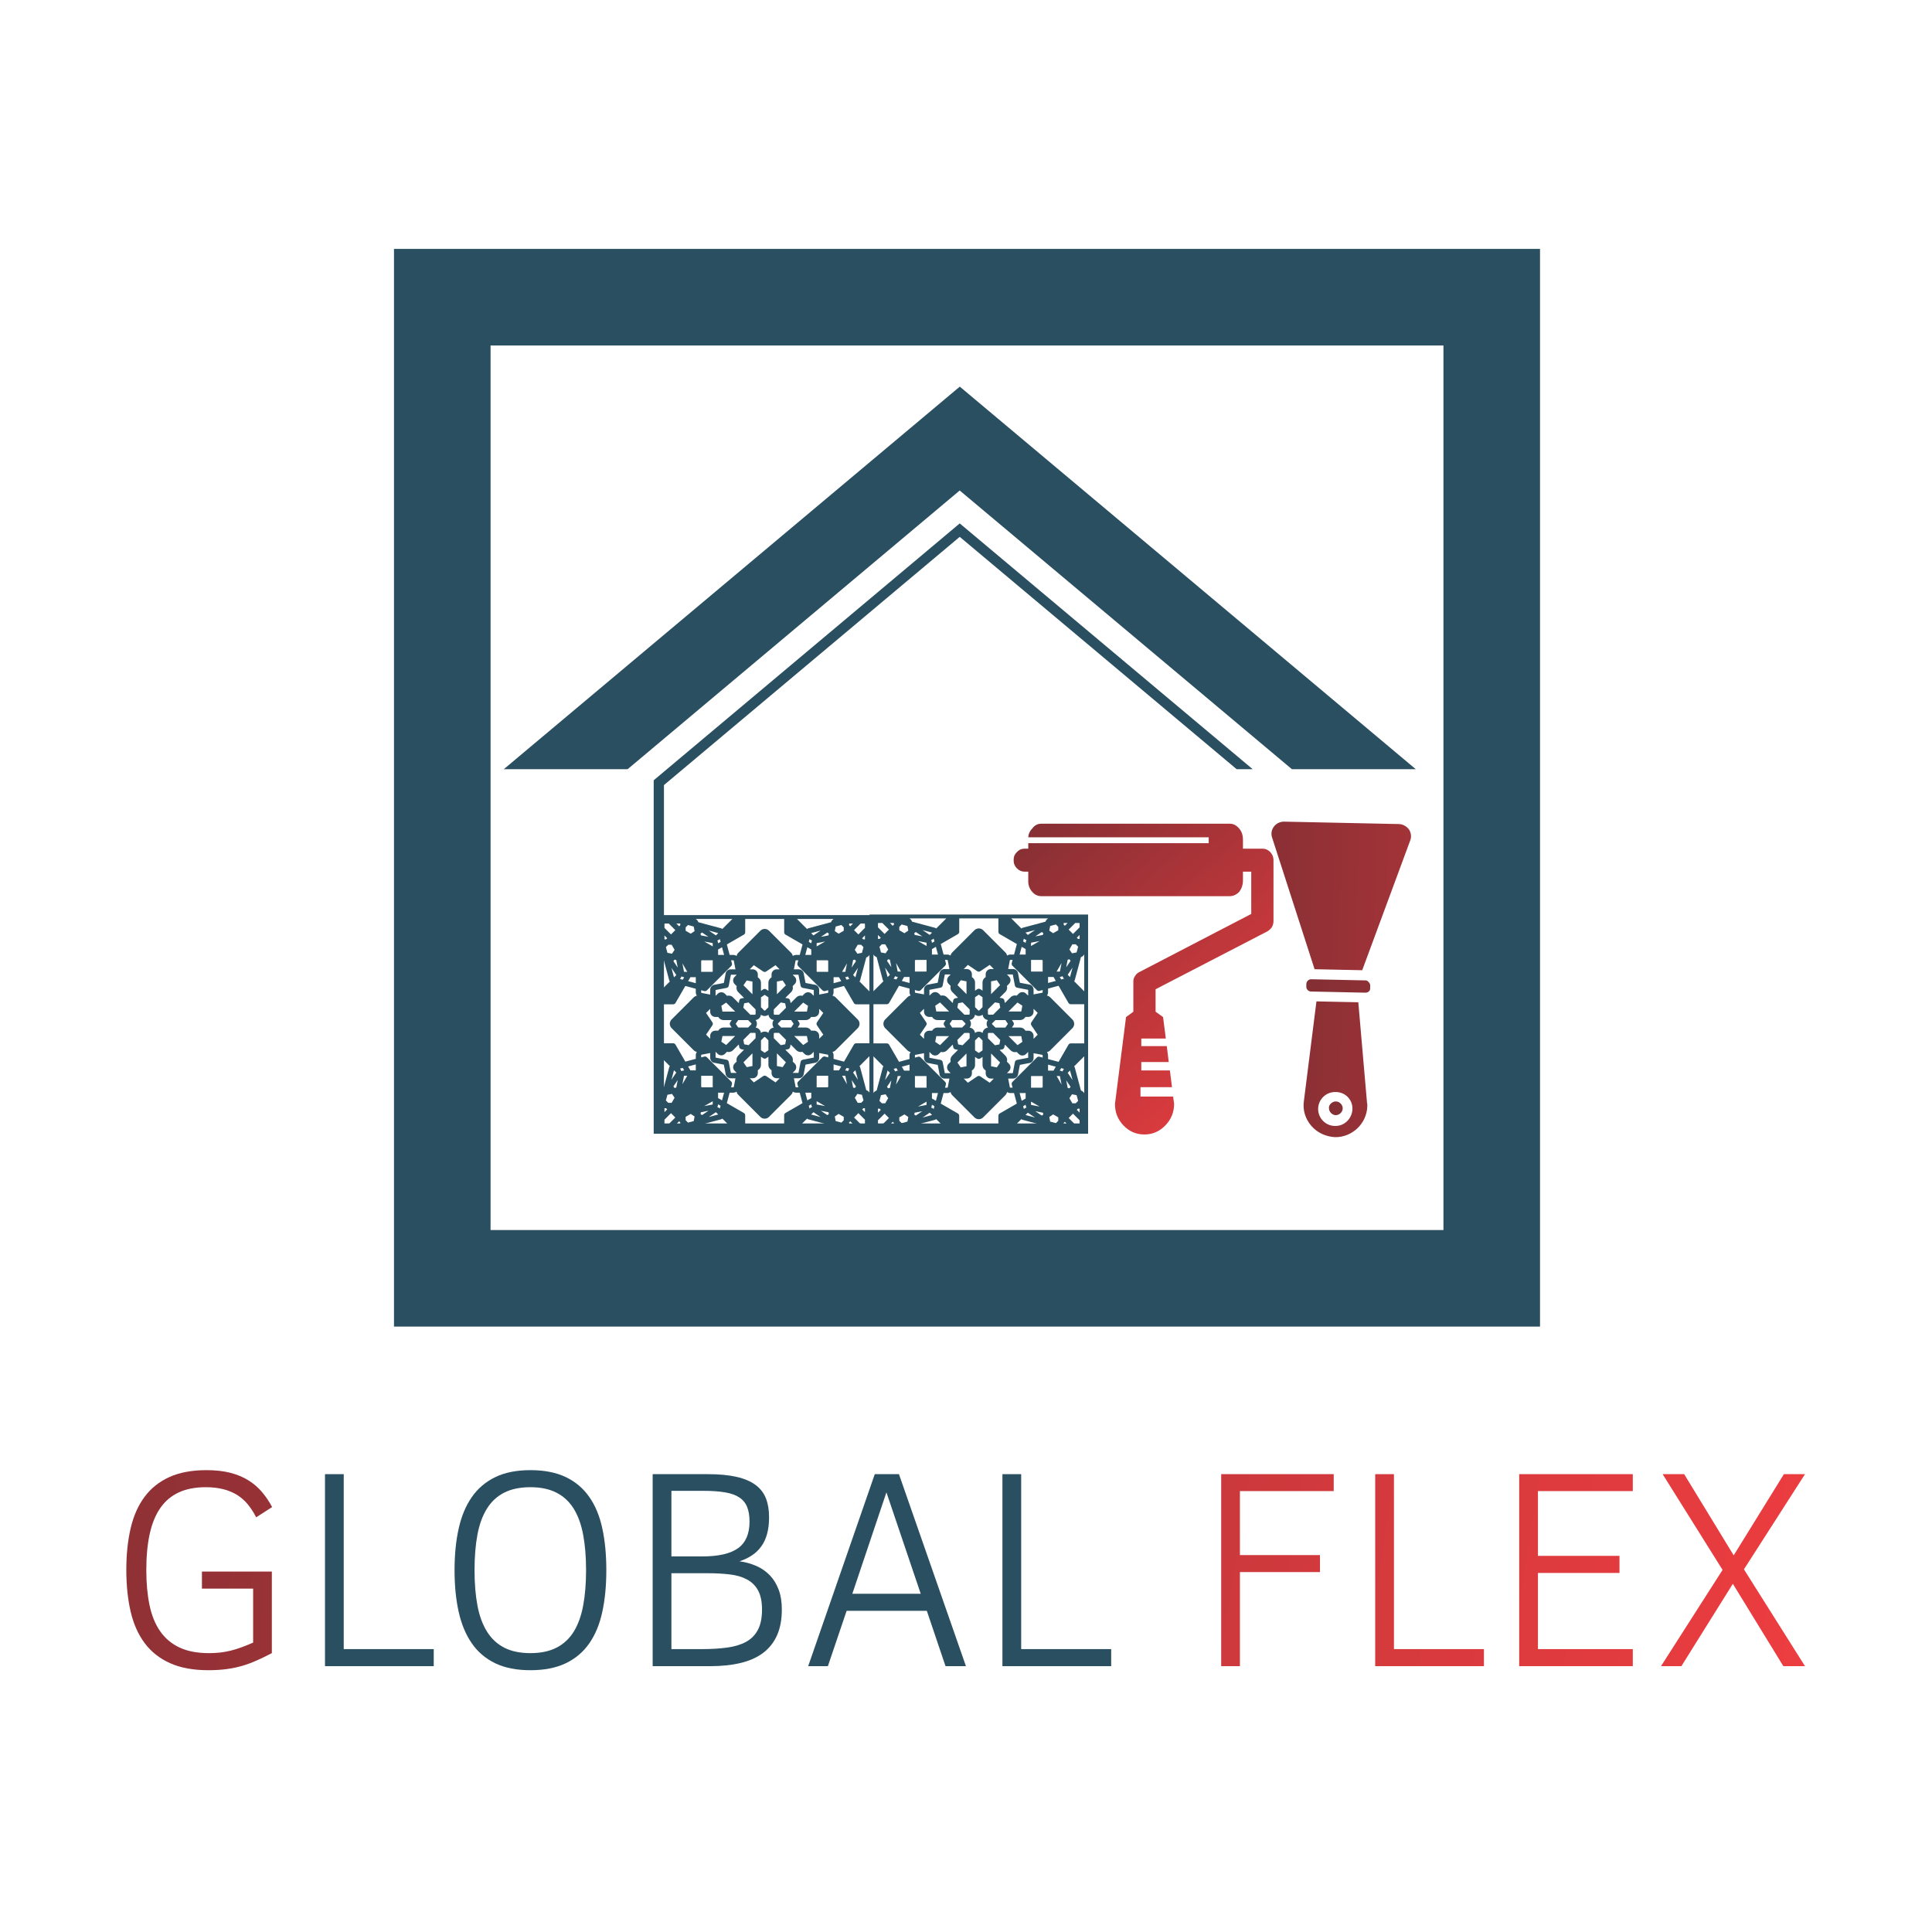 <?xml version="1.0" encoding="UTF-8" standalone="no"?> <svg xmlns:dc="http://purl.org/dc/elements/1.1/" xmlns:cc="http://creativecommons.org/ns#" xmlns:rdf="http://www.w3.org/1999/02/22-rdf-syntax-ns#" xmlns:svg="http://www.w3.org/2000/svg" xmlns="http://www.w3.org/2000/svg" viewBox="0 0 453.547 453.547" height="453.547" width="453.547" xml:space="preserve" id="svg2" version="1.1"><defs id="defs6"><clipPath id="clipPath18"><path id="path16" d="M 69.385,106.618 H 271.214 V 296.41 H 69.385 Z"></path></clipPath><linearGradient id="linearGradient46" spreadMethod="pad" gradientTransform="matrix(335.739,-56.541,56.541,335.739,-19.259,73.104)" gradientUnits="userSpaceOnUse" y2="0" x2="1" y1="0" x1="0"><stop id="stop42" offset="0" style="stop-opacity:1;stop-color:#822f34"></stop><stop id="stop44" offset="1" style="stop-opacity:1;stop-color:#ee3d40"></stop></linearGradient><clipPath id="clipPath56"><path id="path54" d="M 0,340.16 H 340.16 V 0 H 0 Z"></path></clipPath><linearGradient id="linearGradient94" spreadMethod="pad" gradientTransform="matrix(335.76,-56.545,56.545,335.76,-14.07,103.979)" gradientUnits="userSpaceOnUse" y2="0" x2="1" y1="0" x1="0"><stop id="stop90" offset="0" style="stop-opacity:1;stop-color:#822f34"></stop><stop id="stop92" offset="1" style="stop-opacity:1;stop-color:#ee3d40"></stop></linearGradient><linearGradient id="linearGradient114" spreadMethod="pad" gradientTransform="matrix(335.748,-56.543,56.543,335.748,-13.543,107.067)" gradientUnits="userSpaceOnUse" y2="0" x2="1" y1="0" x1="0"><stop id="stop110" offset="0" style="stop-opacity:1;stop-color:#822f34"></stop><stop id="stop112" offset="1" style="stop-opacity:1;stop-color:#ee3d40"></stop></linearGradient><linearGradient id="linearGradient134" spreadMethod="pad" gradientTransform="matrix(335.754,-56.544,56.544,335.754,-12.618,112.59)" gradientUnits="userSpaceOnUse" y2="0" x2="1" y1="0" x1="0"><stop id="stop130" offset="0" style="stop-opacity:1;stop-color:#822f34"></stop><stop id="stop132" offset="1" style="stop-opacity:1;stop-color:#ee3d40"></stop></linearGradient><linearGradient id="linearGradient154" spreadMethod="pad" gradientTransform="matrix(335.761,-56.545,56.545,335.761,-11.86,117.118)" gradientUnits="userSpaceOnUse" y2="0" x2="1" y1="0" x1="0"><stop id="stop150" offset="0" style="stop-opacity:1;stop-color:#822f34"></stop><stop id="stop152" offset="1" style="stop-opacity:1;stop-color:#ee3d40"></stop></linearGradient><clipPath id="clipPath164"><path id="path162" d="M 0,340.16 H 340.16 V 0 H 0 Z"></path></clipPath><linearGradient id="linearGradient190" spreadMethod="pad" gradientTransform="matrix(45.767,-54.736,53.005,47.262,183.065,199.252)" gradientUnits="userSpaceOnUse" y2="0" x2="1" y1="0" x1="0"><stop id="stop186" offset="0" style="stop-opacity:1;stop-color:#822f34"></stop><stop id="stop188" offset="1" style="stop-opacity:1;stop-color:#ee3d40"></stop></linearGradient><linearGradient id="linearGradient210" spreadMethod="pad" gradientTransform="matrix(108.454,-2.275,2.275,108.454,220.397,152.209)" gradientUnits="userSpaceOnUse" y2="0" x2="1" y1="0" x1="0"><stop id="stop206" offset="0" style="stop-opacity:1;stop-color:#822f34"></stop><stop id="stop208" offset="1" style="stop-opacity:1;stop-color:#ee3d40"></stop></linearGradient><linearGradient id="linearGradient230" spreadMethod="pad" gradientTransform="matrix(108.454,-2.275,2.275,108.454,233.558,145.099)" gradientUnits="userSpaceOnUse" y2="0" x2="1" y1="0" x1="0"><stop id="stop226" offset="0" style="stop-opacity:1;stop-color:#822f34"></stop><stop id="stop228" offset="1" style="stop-opacity:1;stop-color:#ee3d40"></stop></linearGradient><linearGradient id="linearGradient250" spreadMethod="pad" gradientTransform="matrix(108.457,-2.275,2.275,108.457,215.441,182.832)" gradientUnits="userSpaceOnUse" y2="0" x2="1" y1="0" x1="0"><stop id="stop246" offset="0" style="stop-opacity:1;stop-color:#822f34"></stop><stop id="stop248" offset="1" style="stop-opacity:1;stop-color:#ee3d40"></stop></linearGradient><linearGradient id="linearGradient270" spreadMethod="pad" gradientTransform="matrix(108.464,-2.275,2.275,108.464,229.482,166.738)" gradientUnits="userSpaceOnUse" y2="0" x2="1" y1="0" x1="0"><stop id="stop266" offset="0" style="stop-opacity:1;stop-color:#822f34"></stop><stop id="stop268" offset="1" style="stop-opacity:1;stop-color:#ee3d40"></stop></linearGradient></defs><g transform="matrix(1.333,0,0,-1.333,0,453.547)" id="g10"><g id="g12"><g clip-path="url(#clipPath18)" id="g14"><path id="path20" style="fill:none;stroke:#294f60;stroke-width:34.016;stroke-linecap:butt;stroke-linejoin:miter;stroke-miterlimit:4;stroke-dasharray:none;stroke-opacity:1" d="m 69.384,296.41 h 201.83 V 106.618 H 69.384 Z"></path></g></g><g transform="translate(222.475,227.317)" id="g22"><path id="path24" style="fill:#294f60;fill-opacity:1;fill-rule:nonzero;stroke:none" d="m 0,0 -53.448,44.839 -80.309,-67.377 h 21.806 l 58.489,49.085 58.509,-49.085 h 21.814 z"></path></g><g transform="translate(191.623,142.393)" id="g26"><path id="path28" style="fill:#294f60;fill-opacity:1;fill-rule:nonzero;stroke:none" d="m 0,0 h -74.694 v 59.592 l 52.09,43.717 48.773,-40.922 h 2.823 L -22.604,105.673 -76.178,60.708 -76.5,60.436 V -1.811 H 0 Z"></path></g><g id="g30"><g id="g32"><g id="g38"><g id="g40"><path id="path48" style="fill:url(#linearGradient46);stroke:none" d="m 29.818,80.117 c -1.788,-0.814 -3.245,-1.98 -4.369,-3.495 v 0 C 24.327,75.108 23.512,73.267 23.007,71.1 v 0 c -0.506,-2.167 -0.76,-4.612 -0.76,-7.331 v 0 c 0,-2.721 0.254,-5.167 0.76,-7.339 v 0 c 0.505,-2.178 1.332,-4.032 2.478,-5.563 v 0 c 1.147,-1.53 2.638,-2.707 4.473,-3.525 v 0 c 1.831,-0.825 4.084,-1.237 6.757,-1.237 v 0 c 1.17,0 2.235,0.067 3.195,0.197 v 0 c 0.964,0.132 1.878,0.321 2.738,0.569 v 0 c 0.862,0.253 1.712,0.567 2.55,0.942 v 0 c 0.843,0.375 1.734,0.807 2.676,1.298 v 0 14.362 H 35.563 v -2.998 h 9.017 v -9.508 c -0.702,-0.311 -1.375,-0.582 -2.016,-0.815 v 0 c -0.646,-0.239 -1.277,-0.436 -1.896,-0.591 v 0 c -0.618,-0.155 -1.245,-0.27 -1.882,-0.344 v 0 c -0.631,-0.071 -1.292,-0.106 -1.981,-0.106 v 0 c -2.064,0 -3.8,0.333 -5.21,0.998 v 0 c -1.409,0.67 -2.547,1.631 -3.413,2.888 v 0 c -0.862,1.253 -1.48,2.784 -1.854,4.591 v 0 c -0.375,1.808 -0.562,3.851 -0.562,6.131 v 0 c 0,2.43 0.199,4.557 0.597,6.377 v 0 c 0.398,1.826 1.02,3.349 1.868,4.572 v 0 c 0.847,1.222 1.932,2.137 3.251,2.746 v 0 c 1.32,0.613 2.901,0.92 4.74,0.92 v 0 c 1.139,0 2.164,-0.115 3.077,-0.344 v 0 c 0.912,-0.229 1.727,-0.568 2.444,-1.011 v 0 c 0.716,-0.449 1.348,-1.005 1.895,-1.665 v 0 c 0.544,-0.66 1.036,-1.421 1.475,-2.283 v 0 l 2.81,1.805 c -0.501,0.948 -1.086,1.816 -1.756,2.614 v 0 c -0.669,0.8 -1.46,1.487 -2.374,2.064 v 0 c -0.908,0.58 -1.974,1.029 -3.195,1.347 v 0 c -1.222,0.319 -2.631,0.477 -4.227,0.477 v 0 c -2.576,0 -4.759,-0.406 -6.553,-1.221"></path></g></g></g></g><g id="g50"><g clip-path="url(#clipPath56)" id="g52"><g transform="translate(76.386,46.816)" id="g58"><path id="path60" style="fill:#294f60;fill-opacity:1;fill-rule:nonzero;stroke:none" d="m 0,0 h -19.151 v 33.814 h 3.3 V 3.004 L 0,3.004 Z"></path></g><g transform="translate(103.213,63.719)" id="g62"><path id="path64" style="fill:#294f60;fill-opacity:1;fill-rule:nonzero;stroke:none" d="m 0,0 v 0 c 0,2.346 -0.17,4.428 -0.513,6.244 -0.341,1.817 -0.894,3.342 -1.657,4.578 -0.768,1.242 -1.779,2.183 -3.034,2.824 -1.254,0.646 -2.785,0.969 -4.592,0.969 -1.822,0 -3.36,-0.318 -4.615,-0.955 -1.255,-0.637 -2.268,-1.573 -3.041,-2.808 C -18.229,9.609 -18.789,8.084 -19.13,6.271 -19.472,4.455 -19.642,2.365 -19.642,0 c 0,-2.346 0.17,-4.422 0.512,-6.229 0.341,-1.806 0.901,-3.334 1.678,-4.579 0.773,-1.245 1.786,-2.191 3.041,-2.837 1.255,-0.641 2.793,-0.962 4.615,-0.962 1.807,0 3.338,0.321 4.592,0.962 1.255,0.646 2.266,1.586 3.034,2.823 0.763,1.236 1.316,2.761 1.657,4.579 C -0.17,-4.426 0,-2.346 0,0 m 3.567,0 v 0 c 0,-2.721 -0.235,-5.166 -0.709,-7.338 -0.468,-2.178 -1.233,-4.027 -2.296,-5.549 -1.058,-1.521 -2.437,-2.689 -4.137,-3.504 -1.704,-0.814 -3.778,-1.222 -6.221,-1.222 -2.445,0 -4.512,0.408 -6.202,1.222 -1.695,0.815 -3.071,1.987 -4.129,3.519 -1.059,1.53 -1.829,3.38 -2.31,5.548 -0.483,2.163 -0.724,4.603 -0.724,7.324 0,2.707 0.241,5.146 0.724,7.318 0.481,2.176 1.251,4.027 2.31,5.548 1.058,1.523 2.434,2.695 4.129,3.519 1.69,0.824 3.757,1.234 6.202,1.234 2.443,0 4.517,-0.406 6.221,-1.221 1.7,-0.814 3.079,-1.98 4.137,-3.496 C 1.625,11.389 2.39,9.544 2.858,7.367 3.332,5.195 3.567,2.739 3.567,0"></path></g><g transform="translate(134.198,56.781)" id="g66"><path id="path68" style="fill:#294f60;fill-opacity:1;fill-rule:nonzero;stroke:none" d="m 0,0 v 0 c 0,1.398 -0.229,2.521 -0.688,3.363 -0.454,0.838 -1.105,1.485 -1.953,1.939 -0.847,0.459 -1.861,0.756 -3.041,0.891 -1.179,0.141 -2.502,0.211 -3.967,0.211 h -6.307 V -6.961 h 5.351 c 1.663,0 3.149,0.09 4.46,0.268 1.311,0.177 2.423,0.515 3.336,1.011 0.908,0.496 1.603,1.202 2.085,2.114 C -0.241,-2.654 0,-1.466 0,0 m -2.198,15.492 v 0 c 0,1.026 -0.141,1.884 -0.422,2.576 -0.276,0.694 -0.73,1.252 -1.362,1.672 -0.637,0.426 -1.477,0.729 -2.521,0.906 -1.039,0.178 -2.324,0.267 -3.856,0.267 h -5.597 V 9.361 h 5.401 c 2.884,0 4.998,0.485 6.341,1.453 1.344,0.969 2.016,2.53 2.016,4.678 M 3.49,0 V 0 C 3.49,-1.742 3.214,-3.24 2.662,-4.495 2.109,-5.75 1.299,-6.785 0.232,-7.599 -0.836,-8.414 -2.156,-9.012 -3.729,-9.391 -5.302,-9.773 -7.098,-9.965 -9.116,-9.965 H -19.257 V 23.85 h 9.65 c 2.037,0 3.748,-0.161 5.133,-0.479 1.387,-0.318 2.503,-0.795 3.35,-1.432 0.848,-0.632 1.454,-1.421 1.819,-2.367 0.366,-0.945 0.548,-2.054 0.548,-3.322 0,-1.091 -0.115,-2.058 -0.345,-2.9 C 0.674,12.512 0.337,11.779 -0.112,11.151 -0.562,10.525 -1.107,9.994 -1.749,9.564 -2.39,9.133 -3.127,8.781 -3.961,8.504 -2.903,8.358 -1.917,8.085 -1.004,7.683 -0.091,7.285 0.699,6.738 1.37,6.046 2.034,5.354 2.554,4.51 2.928,3.518 3.303,2.525 3.49,1.352 3.49,0"></path></g><g transform="translate(156.109,77.428)" id="g70"><path id="path72" style="fill:#294f60;fill-opacity:1;fill-rule:nonzero;stroke:none" d="M 0,0 -6.005,-17.859 H 6.04 Z m -10.31,-30.611 h -3.469 L -2.051,3.203 h 4.256 l 11.798,-33.814 h -3.596 l -3.293,9.746 H -7.009 Z"></path></g><g transform="translate(195.69,46.816)" id="g74"><path id="path76" style="fill:#294f60;fill-opacity:1;fill-rule:nonzero;stroke:none" d="m 0,0 h -19.152 v 33.814 h 3.302 V 3.004 l 15.85,0 z"></path></g></g></g><g id="g78"><g id="g80"><g id="g86"><g id="g88"><path id="path96" style="fill:url(#linearGradient94);stroke:none" d="M 215.064,80.631 V 46.816 h 3.301 v 16.566 h 14.096 v 2.999 h -14.096 v 11.264 h 16.518 v 2.986 z"></path></g></g></g></g><g id="g98"><g id="g100"><g id="g106"><g id="g108"><path id="path116" style="fill:url(#linearGradient114);stroke:none" d="M 242.186,80.631 V 46.816 h 19.151 v 3.004 h -15.849 v 30.811 z"></path></g></g></g></g><g id="g118"><g id="g120"><g id="g126"><g id="g128"><path id="path136" style="fill:url(#linearGradient134);stroke:none" d="M 267.546,80.631 V 46.816 h 20.008 v 3.004 h -16.707 v 13.414 h 14.362 v 3.006 h -14.362 v 11.405 h 16.707 v 2.986 z"></path></g></g></g></g><g id="g138"><g id="g140"><g id="g146"><g id="g148"><path id="path156" style="fill:url(#linearGradient154);stroke:none" d="m 314.163,80.631 -8.841,-14.299 -8.723,14.299 h -3.792 L 303.362,63.769 292.519,46.816 h 3.588 l 9.067,14.508 8.89,-14.508 h 3.815 l -10.753,17.052 10.753,16.763 z"></path></g></g></g></g><g id="g158"><g clip-path="url(#clipPath164)" id="g160"><g transform="translate(153.135,156.51)" id="g166"><path id="path168" style="fill:#294f60;fill-opacity:1;fill-rule:nonzero;stroke:none" d="m 0,0 h -2.352 c -0.169,0 -0.326,-0.091 -0.41,-0.236 l -1.731,-2.996 -1.841,0.492 v 0.615 c 0,0.221 -0.067,0.432 -0.189,0.609 0.211,0.041 0.407,0.143 0.564,0.299 l 3.882,3.881 c 0.204,0.203 0.318,0.477 0.318,0.766 0,0.291 -0.114,0.564 -0.318,0.765 l -3.882,3.883 c -0.157,0.158 -0.352,0.259 -0.564,0.299 0.122,0.18 0.188,0.389 0.188,0.61 v 0.615 l 1.841,0.494 1.731,-2.998 c 0.084,-0.146 0.24,-0.237 0.409,-0.237 l 2.354,0 z m -21.899,-15.033 v 2.353 c 0,0.167 -0.09,0.326 -0.237,0.409 l -2.996,1.73 0.493,1.843 h 0.614 c 0.221,0 0.431,0.065 0.61,0.188 0.04,-0.213 0.142,-0.41 0.298,-0.564 l 3.883,-3.883 c 0.204,-0.205 0.476,-0.318 0.766,-0.318 0.29,0 0.561,0.113 0.765,0.318 l 3.885,3.883 c 0.154,0.156 0.257,0.351 0.296,0.564 0.179,-0.123 0.389,-0.188 0.61,-0.188 h 0.615 l 0.494,-1.843 -2.997,-1.729 c -0.147,-0.084 -0.238,-0.241 -0.238,-0.41 v -2.353 z M -36.932,6.866 h 2.352 c 0.169,0 0.325,0.09 0.41,0.237 l 1.73,2.997 1.841,-0.495 V 8.99 c 0,-0.22 0.066,-0.429 0.189,-0.609 -0.213,-0.039 -0.408,-0.142 -0.564,-0.298 l -3.882,-3.882 c -0.205,-0.205 -0.318,-0.476 -0.318,-0.765 0,-0.29 0.112,-0.56 0.317,-0.766 l 3.883,-3.884 c 0.157,-0.155 0.352,-0.257 0.564,-0.297 -0.124,-0.178 -0.189,-0.388 -0.189,-0.608 v -0.617 l -1.842,-0.493 -1.73,2.997 c -0.085,0.147 -0.24,0.236 -0.411,0.236 h -2.351 v 6.863 h 10e-4 z m 21.899,15.032 v -2.352 c 0,-0.169 0.091,-0.324 0.237,-0.41 l 2.997,-1.729 -0.493,-1.842 h -0.616 c -0.22,0 -0.431,-0.066 -0.609,-0.188 -0.041,0.211 -0.142,0.406 -0.297,0.564 l -3.885,3.883 c -0.204,0.204 -0.476,0.317 -0.765,0.317 -0.29,0 -0.561,-0.113 -0.765,-0.317 l -3.883,-3.883 c -0.156,-0.155 -0.258,-0.351 -0.299,-0.565 -0.178,0.123 -0.389,0.188 -0.609,0.188 h -0.615 l -0.493,1.843 2.996,1.73 c 0.147,0.085 0.237,0.24 0.237,0.409 v 2.352 z M -1.772,10.895 c 0.057,0.058 0.099,0.128 0.121,0.21 l 1.075,4.009 c 0.154,0.048 0.296,0.133 0.413,0.253 0.064,0.064 0.117,0.135 0.163,0.213 V 9.122 Z m -2.024,0.886 c 0.044,-0.168 0.129,-0.322 0.252,-0.449 l -0.492,-0.131 -0.255,0.44 c 0.177,0.004 0.346,0.05 0.495,0.14 m -0.175,2.299 -0.258,-1.33 c -0.005,-0.029 -0.009,-0.062 -0.009,-0.091 0,-0.026 -0.012,-0.044 -0.021,-0.053 -0.01,-0.008 -0.028,-0.022 -0.053,-0.022 H -4.835 Z M -4.26,-5.738 c 0.014,-0.016 0.024,-0.034 0.024,-0.054 0,-0.03 0.003,-0.061 0.008,-0.091 l 0.258,-1.33 -0.864,1.495 h 0.522 c 0.025,0 0.043,-0.012 0.052,-0.02 m 0.715,1.273 c -0.123,-0.129 -0.208,-0.281 -0.252,-0.449 -0.149,0.088 -0.318,0.137 -0.494,0.141 l 0.254,0.44 z m 1.58,-7.84 1.154,-1.155 v -0.688 c 0,-0.026 -0.011,-0.043 -0.021,-0.053 -0.01,-0.01 -0.027,-0.024 -0.053,-0.024 h -0.686 l -1.156,1.157 z m 1.155,0.869 v -0.688 l -0.486,0.487 0.202,0.201 z m -1.331,2.525 0.805,-0.155 0.269,-1.002 -0.42,-0.42 H -2.08 l -0.519,0.898 z m -0.744,3.74 c 0,0.014 0.004,0.036 0.023,0.054 l 0.371,0.37 0.448,-1.674 -0.763,1.127 c -0.017,0.026 -0.036,0.048 -0.057,0.069 -0.018,0.02 -0.022,0.04 -0.022,0.054 m 0.493,-2.423 -0.183,-0.271 -0.32,0.062 -0.256,1.33 z m -1.207,-6.631 v 0.286 l 0.203,0.203 0.486,-0.489 z m -2.522,1.332 0.678,0.459 0.899,-0.518 v -0.595 l -0.418,-0.419 -1.005,0.27 z m -4.884,-0.369 c 0.057,-0.056 0.13,-0.097 0.211,-0.12 l 4.008,-1.075 c 0.049,-0.153 0.134,-0.296 0.253,-0.413 0.064,-0.064 0.137,-0.118 0.213,-0.163 h -6.457 z m 1.091,1.092 c 0.006,0.006 0.021,0.022 0.052,0.022 0.021,0 0.037,-0.007 0.05,-0.02 0.023,-0.023 0.045,-0.043 0.072,-0.061 l 1.125,-0.759 -1.669,0.447 z m -1.039,2.119 -0.362,1.353 h 1.056 V -9.65 Z m 0.694,-0.69 c 0.004,-0.177 0.051,-0.345 0.14,-0.495 -0.167,-0.044 -0.321,-0.131 -0.448,-0.252 l -0.132,0.49 z m 3.029,-1.398 0.062,-0.321 -0.27,-0.183 -1.129,0.763 z m -1.92,1.336 c -0.029,0.006 -0.06,0.008 -0.09,0.008 -0.027,0 -0.044,0.012 -0.053,0.021 -0.009,0.01 -0.021,0.027 -0.021,0.053 v 0.523 l 1.494,-0.864 z m 1.871,5.085 v -1.897 c 0,-0.049 -0.027,-0.082 -0.04,-0.097 -0.02,-0.018 -0.051,-0.042 -0.098,-0.042 h -1.897 v 1.962 c 0,0.021 0.007,0.038 0.021,0.052 0.01,0.01 0.027,0.023 0.054,0.023 h 1.96 z M -30.4,-14.87 c 0.116,0.116 0.202,0.26 0.251,0.413 l 4.011,1.076 c 0.081,0.023 0.153,0.065 0.21,0.121 l 1.772,-1.771 h -6.457 c 0.077,0.043 0.149,0.096 0.213,0.161 m -2.736,9.956 c -0.044,0.168 -0.129,0.32 -0.252,0.449 l 0.492,0.132 0.255,-0.442 c -0.178,-0.004 -0.346,-0.052 -0.495,-0.139 m 0.174,-2.301 0.257,1.33 c 0.006,0.031 0.009,0.061 0.009,0.091 0,0.026 0.013,0.044 0.023,0.053 0.009,0.009 0.026,0.021 0.052,0.021 h 0.522 z m -2.005,-5.09 0.764,-0.763 -1.155,-1.155 h -0.688 c -0.026,0 -0.044,0.01 -0.055,0.024 -0.009,0.01 -0.021,0.027 -0.021,0.052 v 0.685 z m -0.869,0.869 0.202,-0.201 -0.488,-0.488 v 0.69 h 0.286 z m 1.044,2.523 0.458,-0.677 -0.519,-0.898 h -0.592 l -0.42,0.418 0.269,1.002 z m 1.012,2.444 -0.258,-1.334 -0.32,-0.062 -0.183,0.271 z m -0.289,1.245 c -0.022,-0.022 -0.041,-0.044 -0.058,-0.069 l -0.761,-1.125 0.448,1.67 0.37,-0.371 c 0.019,-0.02 0.023,-0.041 0.023,-0.052 -0.001,-0.013 -0.003,-0.034 -0.022,-0.053 m 0.735,-8.714 v -0.285 h -0.689 l 0.486,0.487 z m 2.523,1.045 -0.155,-0.804 -1.003,-0.27 -0.419,0.42 v 0.593 l 0.899,0.518 z m 3.193,5.141 h -1.898 c -0.047,0 -0.08,0.023 -0.096,0.041 -0.018,0.018 -0.04,0.049 -0.04,0.096 v 1.895 h 1.96 c 0.021,0 0.038,-0.007 0.054,-0.022 0.008,-0.008 0.021,-0.026 0.021,-0.052 z m -0.751,-4.129 -1.126,-0.761 -0.27,0.183 0.062,0.32 z m -0.746,0.818 1.496,0.865 v -0.523 c 0,-0.025 -0.01,-0.043 -0.025,-0.054 -0.033,-0.034 -0.09,-0.02 -0.14,-0.03 z m 2.467,-1.476 -1.67,-0.449 1.125,0.76 c 0.025,0.017 0.047,0.037 0.068,0.058 0.02,0.019 0.043,0.022 0.054,0.022 0.014,0 0.035,-0.004 0.053,-0.022 z m -0.025,2.889 v 0.952 h 1.056 l -0.362,-1.353 z m 0.44,-1.346 -0.131,-0.492 c -0.13,0.123 -0.283,0.208 -0.449,0.254 0.088,0.148 0.136,0.316 0.14,0.493 z m -6.442,23.605 c -0.014,0.012 -0.02,0.03 -0.02,0.052 0,0.028 -0.004,0.06 -0.009,0.089 l -0.258,1.331 0.864,-1.497 h -0.522 c -0.025,0 -0.042,0.012 -0.055,0.025 m -0.713,-1.277 c 0.123,0.127 0.208,0.281 0.252,0.448 0.149,-0.089 0.318,-0.135 0.495,-0.14 l -0.255,-0.441 z m -1.579,7.839 -1.155,1.156 v 0.688 c 0,0.026 0.011,0.042 0.025,0.054 0.009,0.009 0.026,0.022 0.051,0.022 h 0.685 l 1.156,-1.157 z m -1.155,-0.869 v 0.688 l 0.486,-0.486 -0.202,-0.202 z m 1.33,-2.524 -0.804,0.155 -0.27,1.004 0.42,0.419 h 0.593 l 0.519,-0.899 z m 0.744,-3.739 c 0,-0.016 -0.005,-0.036 -0.022,-0.055 l -0.37,-0.369 -0.448,1.669 0.76,-1.124 c 0.017,-0.025 0.036,-0.049 0.057,-0.069 0.021,-0.019 0.023,-0.041 0.023,-0.052 m -0.493,2.422 0.183,0.27 0.32,-0.062 0.257,-1.332 z m 1.207,6.629 v -0.287 l -0.203,-0.202 -0.487,0.487 z m 2.523,-1.331 -0.679,-0.459 -0.898,0.519 v 0.593 l 0.419,0.42 1.003,-0.269 z m 4.884,0.368 c -0.057,0.059 -0.13,0.1 -0.211,0.122 l -4.01,1.074 c -0.048,0.154 -0.132,0.295 -0.249,0.411 -0.064,0.065 -0.138,0.12 -0.216,0.166 h 6.457 z m -1.091,-1.09 c -0.019,-0.019 -0.041,-0.023 -0.052,-0.023 -0.011,0 -0.034,0.003 -0.053,0.022 -0.022,0.022 -0.044,0.041 -0.07,0.058 l -1.125,0.76 1.67,-0.447 z m 1.039,-2.12 0.362,-1.352 h -1.056 v 0.953 z m -0.695,0.692 c -0.003,0.176 -0.051,0.346 -0.139,0.494 0.167,0.043 0.321,0.128 0.449,0.252 l 0.132,-0.492 z m -3.029,1.397 -0.061,0.32 0.27,0.184 1.126,-0.762 z m 1.921,-1.335 c 0.03,-0.005 0.06,-0.008 0.09,-0.008 0.026,0 0.044,-0.015 0.053,-0.023 0.008,-0.009 0.021,-0.026 0.021,-0.053 v -0.521 l -1.495,0.863 z m -1.871,-5.087 v 1.897 c 0,0.046 0.023,0.08 0.043,0.098 0.014,0.015 0.047,0.041 0.096,0.041 h 1.896 v -1.959 c 0,-0.022 -0.007,-0.041 -0.023,-0.056 -0.008,-0.007 -0.026,-0.021 -0.051,-0.021 z m 3.748,-6.998 -0.195,1.01 0.851,0.574 1.583,-1.584 z m -0.195,-5.315 0.195,1.008 h 2.238 l -1.583,-1.582 z m -1.055,1.954 c -0.241,0 -0.469,-0.095 -0.637,-0.262 -0.172,-0.17 -0.269,-0.397 -0.269,-0.643 V 0.85 l -0.03,-0.022 -0.699,0.698 c 0.01,0.011 0.02,0.027 0.029,0.038 l 1.083,1.604 c 0.109,0.16 0.109,0.369 0,0.529 l -1.083,1.604 C -28.77,5.314 -28.78,5.326 -28.79,5.34 l 0.699,0.698 0.03,-0.021 V 5.545 c 0,-0.242 0.095,-0.469 0.266,-0.639 0.17,-0.172 0.397,-0.265 0.64,-0.265 h 0.514 c 0.048,-0.084 0.108,-0.165 0.179,-0.236 0.202,-0.204 0.476,-0.319 0.767,-0.319 h 1.426 l -0.263,-0.391 c -0.108,-0.16 -0.108,-0.369 0,-0.529 l 0.263,-0.389 h -1.428 c -0.287,0 -0.567,-0.116 -0.765,-0.318 -0.072,-0.07 -0.132,-0.15 -0.18,-0.236 z m 11.521,-2.551 -1.232,1.234 v 0.787 c 0,0.049 0.025,0.082 0.041,0.098 0.018,0.019 0.05,0.04 0.096,0.04 h 0.789 l 1.232,-1.232 -0.149,-0.775 z m -0.679,-3.68 v 2.24 l 1.584,-1.584 -0.576,-0.851 z M -21.05,-6.16 h 0.472 c 0.242,0 0.468,0.095 0.638,0.264 0.171,0.168 0.267,0.396 0.267,0.64 v 0.516 c 0.084,0.048 0.164,0.109 0.236,0.179 0.204,0.206 0.316,0.477 0.316,0.766 v 1.429 l 0.392,-0.263 c 0.16,-0.109 0.369,-0.109 0.529,0 l 0.39,0.262 v -1.428 c 0,-0.291 0.113,-0.56 0.318,-0.766 0.072,-0.072 0.151,-0.131 0.236,-0.179 v -0.515 c 0,-0.241 0.095,-0.466 0.266,-0.641 0.171,-0.169 0.397,-0.264 0.638,-0.264 h 0.473 l 0.021,-0.031 -0.698,-0.698 c -0.012,0.01 -0.026,0.02 -0.039,0.03 l -1.604,1.081 c -0.16,0.108 -0.369,0.108 -0.529,0 l -1.602,-1.081 c -0.014,-0.01 -0.026,-0.02 -0.041,-0.032 l -0.699,0.702 z m 0.43,4.394 v -2.24 l -1.01,-0.195 -0.574,0.851 z m -0.372,3.6 h 0.788 c 0.045,0 0.079,-0.022 0.096,-0.041 0.018,-0.018 0.04,-0.05 0.04,-0.098 V 0.906 l -1.231,-1.232 -0.777,0.152 -0.15,0.775 z m -0.307,5.356 1.233,-1.23 V 5.172 c 0,-0.047 -0.024,-0.08 -0.042,-0.099 -0.014,-0.014 -0.046,-0.041 -0.096,-0.041 h -0.788 l -1.233,1.234 0.149,0.776 z m 0.679,3.681 V 8.632 l -1.584,1.585 0.575,0.851 z m 4.738,2.155 h -0.473 c -0.239,0 -0.466,-0.094 -0.64,-0.266 -0.17,-0.17 -0.264,-0.397 -0.264,-0.639 v -0.515 c -0.086,-0.047 -0.166,-0.108 -0.237,-0.18 -0.204,-0.205 -0.316,-0.477 -0.316,-0.764 V 9.234 l -0.391,0.262 c -0.159,0.108 -0.369,0.108 -0.528,0 l -0.392,-0.264 v 1.431 c 0,0.29 -0.113,0.562 -0.317,0.765 -0.071,0.071 -0.15,0.131 -0.236,0.178 v 0.515 c 0,0.242 -0.094,0.469 -0.264,0.639 -0.171,0.171 -0.398,0.266 -0.641,0.266 h -0.472 l -0.021,0.031 0.699,0.699 c 0.012,-0.011 0.026,-0.02 0.04,-0.029 l 1.602,-1.082 c 0.16,-0.108 0.369,-0.108 0.529,0 l 1.603,1.082 c 0.014,0.009 0.026,0.018 0.04,0.029 l 0.698,-0.699 z m -0.431,-4.394 v 2.239 l 1.008,0.197 0.576,-0.852 z m -0.553,-3.46 v 0.785 l 1.233,1.233 0.775,-0.148 0.15,-0.775 -1.234,-1.235 h -0.787 c -0.049,0 -0.082,0.027 -0.097,0.041 -0.018,0.019 -0.04,0.05 -0.04,0.099 m -2.256,1.179 v 1.741 l 0.657,0.443 0.653,-0.441 V 6.35 l -0.556,-0.557 c -0.035,-0.035 -0.077,-0.041 -0.096,-0.041 -0.022,0 -0.062,0.006 -0.097,0.041 z m 1.31,-5.835 v -1.743 l -0.654,-0.441 -0.656,0.441 v 1.741 l 0.56,0.56 c 0.034,0.033 0.074,0.039 0.096,0.039 0.02,0 0.061,-0.006 0.097,-0.041 z m 0.317,1.945 c -0.172,-0.174 -0.278,-0.394 -0.307,-0.631 -0.189,0.149 -0.421,0.229 -0.664,0.229 -0.245,0 -0.475,-0.081 -0.663,-0.229 -0.029,0.24 -0.136,0.461 -0.308,0.631 -0.171,0.174 -0.392,0.279 -0.629,0.309 0.148,0.187 0.228,0.418 0.228,0.662 0,0.246 -0.08,0.477 -0.228,0.664 0.237,0.029 0.458,0.135 0.63,0.308 0.171,0.172 0.277,0.394 0.308,0.63 0.189,-0.149 0.42,-0.229 0.664,-0.229 0.243,0 0.474,0.08 0.663,0.227 0.03,-0.237 0.135,-0.458 0.308,-0.631 0.172,-0.172 0.393,-0.278 0.629,-0.306 -0.148,-0.19 -0.227,-0.419 -0.227,-0.665 0,-0.242 0.079,-0.473 0.227,-0.663 -0.239,-0.029 -0.459,-0.134 -0.631,-0.306 m -5.632,0.318 -0.443,0.655 0.443,0.654 h 1.744 l 0.558,-0.559 c 0.032,-0.033 0.04,-0.07 0.04,-0.095 0,-0.028 -0.009,-0.064 -0.042,-0.098 l -0.556,-0.557 z m 7.578,0 -0.557,0.555 c -0.033,0.035 -0.041,0.072 -0.041,0.098 0,0.027 0.008,0.064 0.041,0.097 l 0.557,0.557 h 1.744 l 0.442,-0.656 -0.442,-0.653 h -1.744 z m 3.866,-3.083 -1.583,1.583 h 2.239 l 0.195,-1.009 z m 0.85,6.9 -0.195,-1.01 h -2.24 l 1.584,1.584 z m 1.577,-3.428 1.083,-1.602 c 0.009,-0.013 0.019,-0.027 0.028,-0.04 L -8.842,0.828 -8.873,0.85 v 0.47 c 0,0.243 -0.095,0.471 -0.264,0.637 -0.169,0.173 -0.397,0.268 -0.641,0.268 h -0.514 c -0.048,0.086 -0.11,0.166 -0.182,0.237 -0.203,0.204 -0.476,0.317 -0.765,0.317 h -1.427 l 0.264,0.39 c 0.108,0.161 0.108,0.37 0,0.53 l -0.263,0.39 h 1.427 c 0.29,0 0.561,0.113 0.764,0.316 0.072,0.072 0.132,0.152 0.182,0.238 h 0.515 c 0.241,0 0.468,0.094 0.636,0.263 0.172,0.17 0.268,0.397 0.268,0.641 V 6.02 l 0.03,0.021 0.698,-0.699 C -8.154,5.33 -8.164,5.314 -8.173,5.303 L -9.256,3.699 c -0.108,-0.162 -0.108,-0.371 0,-0.531 m -1.538,17.081 c -0.081,-0.022 -0.154,-0.063 -0.212,-0.122 l -1.771,1.771 H -6.32 C -6.396,21.855 -6.469,21.801 -6.534,21.735 -6.65,21.619 -6.736,21.477 -6.786,21.322 Z m 2.231,-1.501 1.125,0.759 0.27,-0.182 -0.061,-0.321 z m -0.752,-1.161 c 0,0.026 0.012,0.044 0.021,0.053 0.039,0.038 0.095,0.022 0.143,0.031 l 1.331,0.256 -1.495,-0.863 z m -0.946,-1.069 v -0.953 h -1.054 l 0.361,1.352 z m -0.439,1.345 0.132,0.491 c 0.129,-0.123 0.281,-0.208 0.448,-0.251 -0.088,-0.149 -0.135,-0.319 -0.14,-0.494 z m 0.961,1.231 C -9.765,19.077 -9.788,19.058 -9.809,19.036 -9.844,19 -9.879,19 -9.916,19.036 l -0.37,0.371 1.674,0.448 z m 0.498,-6.51 c -0.02,0 -0.037,0.008 -0.052,0.022 -0.009,0.01 -0.022,0.028 -0.022,0.053 v 1.961 h 1.896 c 0.05,0 0.083,-0.026 0.099,-0.041 0.013,-0.015 0.04,-0.047 0.04,-0.098 v -1.897 z m 4.697,7.829 v -0.594 l -0.899,-0.519 -0.678,0.459 0.157,0.805 1.002,0.269 z m 1.634,0.676 -0.486,-0.487 -0.202,0.202 v 0.286 z m 0.944,-1.917 -0.763,0.761 1.154,1.156 h 0.69 c 0.026,0 0.042,-0.011 0.051,-0.022 0.01,-0.009 0.023,-0.027 0.023,-0.053 v -0.687 z m 0.872,-0.871 -0.202,0.202 0.487,0.487 V 18.3 Z m -1.046,-2.523 -0.459,0.679 0.518,0.898 h 0.596 l 0.418,-0.418 -0.269,-1.004 z m -1.013,-2.445 0.258,1.336 0.321,0.062 0.184,-0.27 z m 0.289,-1.245 c 0.023,0.021 0.042,0.045 0.06,0.072 l 0.76,1.124 -0.447,-1.669 -0.371,0.369 c -0.006,0.006 -0.022,0.023 -0.022,0.053 -10e-4,0.02 0.007,0.037 0.02,0.051 m -9.709,1.52 4.282,-4.282 c 0.09,-0.091 0.21,-0.138 0.334,-0.138 0.042,0 0.082,0.005 0.123,0.016 l 0.555,0.15 V 8.992 c 0,-0.049 -0.027,-0.082 -0.041,-0.097 -0.019,-0.02 -0.051,-0.041 -0.097,-0.041 -0.03,0 -0.061,-0.002 -0.091,-0.009 L -8.872,8.58 v 0.846 c 0,0.24 -0.095,0.467 -0.266,0.639 -0.158,0.158 -0.364,0.251 -0.585,0.263 l -1.548,0.301 -0.302,1.549 c -0.012,0.218 -0.104,0.426 -0.263,0.586 -0.171,0.169 -0.397,0.264 -0.639,0.264 h -0.846 l 0.264,1.366 c 0.006,0.028 0.01,0.06 0.01,0.09 0,0.049 0.026,0.08 0.042,0.097 0.014,0.014 0.046,0.041 0.096,0.041 h 0.362 l -0.15,-0.555 c -0.042,-0.166 0.004,-0.34 0.124,-0.459 m -0.967,-3.54 0.362,0.364 c 0.17,0.166 0.266,0.4 0.266,0.638 0,0.242 -0.093,0.469 -0.264,0.64 l -0.335,0.334 0.009,0.036 h 0.986 c 0.002,-0.016 0.004,-0.032 0.008,-0.049 l 0.368,-1.896 c 0.038,-0.19 0.185,-0.338 0.375,-0.376 L -9.866,9.392 C -9.85,9.389 -9.834,9.386 -9.817,9.385 V 8.397 L -9.856,8.389 -10.19,8.723 c -0.167,0.168 -0.4,0.265 -0.638,0.265 -0.239,0 -0.473,-0.097 -0.639,-0.265 l -0.364,-0.365 c -0.095,0.029 -0.193,0.041 -0.294,0.041 -0.29,0 -0.562,-0.112 -0.765,-0.317 l -1.011,-1.01 -0.089,0.461 c -0.037,0.19 -0.185,0.338 -0.375,0.375 l -0.462,0.09 1.012,1.011 c 0.203,0.204 0.315,0.477 0.315,0.764 0,0.1 -0.014,0.2 -0.04,0.295 m -10.214,0.364 0.362,-0.363 c -0.026,-0.096 -0.041,-0.194 -0.041,-0.296 0,-0.289 0.113,-0.561 0.317,-0.766 l 1.011,-1.01 -0.463,-0.09 c -0.189,-0.036 -0.338,-0.184 -0.375,-0.374 l -0.089,-0.461 -1.01,1.01 c -0.203,0.203 -0.476,0.317 -0.765,0.317 -0.101,0 -0.201,-0.012 -0.296,-0.041 l -0.362,0.365 c -0.168,0.166 -0.401,0.265 -0.64,0.265 -0.236,0 -0.468,-0.097 -0.639,-0.265 l -0.334,-0.334 -0.037,0.007 v 0.989 c 0.015,10e-4 0.032,0.004 0.048,0.007 l 1.9,0.367 c 0.188,0.038 0.337,0.185 0.374,0.374 l 0.368,1.9 c 0.003,0.016 0.005,0.031 0.007,0.047 h 0.987 l 0.009,-0.039 -0.331,-0.33 c -0.172,-0.17 -0.267,-0.397 -0.267,-0.641 0,-0.243 0.095,-0.47 0.266,-0.638 m -0.482,3.632 -0.15,0.556 h 0.361 c 0.046,0 0.08,-0.022 0.098,-0.042 0.018,-0.018 0.039,-0.05 0.039,-0.097 0,-0.03 0.004,-0.061 0.009,-0.09 l 0.265,-1.366 h -0.844 c -0.242,0 -0.469,-0.095 -0.64,-0.265 -0.158,-0.157 -0.251,-0.364 -0.263,-0.586 l -0.3,-1.548 -1.549,-0.3 c -0.221,-0.013 -0.428,-0.104 -0.585,-0.263 -0.172,-0.169 -0.267,-0.397 -0.267,-0.639 V 8.578 l -1.364,0.265 c -0.03,0.006 -0.06,0.01 -0.091,0.01 -0.048,0 -0.081,0.024 -0.096,0.04 -0.019,0.019 -0.042,0.05 -0.042,0.096 V 9.35 l 0.554,-0.149 c 0.041,-0.01 0.081,-0.015 0.123,-0.015 0.124,0 0.244,0.046 0.335,0.137 l 4.281,4.282 c 0.122,0.122 0.169,0.296 0.126,0.459 m -12.696,1.516 c 0.044,-0.077 0.098,-0.149 0.163,-0.213 0.115,-0.116 0.259,-0.202 0.413,-0.252 l 1.075,-4.011 c 0.022,-0.081 0.064,-0.151 0.121,-0.209 l -1.772,-1.771 z m 6.334,-3.94 v -1.056 l -1.352,0.362 0.4,0.694 z m -1.352,-15.72 1.352,0.361 v -1.054 h -0.952 z m -4.982,1.824 1.77,-1.771 c -0.056,-0.059 -0.099,-0.13 -0.121,-0.21 l -1.074,-4.012 c -0.153,-0.048 -0.293,-0.132 -0.411,-0.249 -0.066,-0.065 -0.12,-0.137 -0.166,-0.217 z m 12.574,-4.486 -4.284,4.281 c -0.119,0.121 -0.293,0.168 -0.456,0.124 l -0.555,-0.149 v 0.361 c 0,0.044 0.023,0.078 0.043,0.096 0.014,0.015 0.046,0.041 0.095,0.041 0.03,0 0.061,0.004 0.09,0.009 l 1.366,0.264 V -2.56 c 0,-0.241 0.096,-0.466 0.264,-0.637 0.157,-0.159 0.364,-0.252 0.588,-0.264 l 1.549,-0.302 0.3,-1.548 c 0.012,-0.22 0.105,-0.427 0.264,-0.587 0.17,-0.17 0.397,-0.264 0.638,-0.264 h 0.845 l -0.264,-1.364 c -0.006,-0.031 -0.009,-0.063 -0.009,-0.091 0,-0.047 -0.022,-0.08 -0.041,-0.098 -0.018,-0.019 -0.05,-0.041 -0.096,-0.041 h -0.362 l 0.149,0.555 c 0.042,0.166 -0.005,0.339 -0.124,0.459 m 0.966,3.539 -0.36,-0.36 c -0.173,-0.171 -0.268,-0.398 -0.268,-0.642 0,-0.242 0.095,-0.469 0.265,-0.64 l 0.332,-0.333 -0.008,-0.039 h -0.988 c -0.001,0.017 -0.003,0.033 -0.007,0.05 l -0.368,1.898 c -0.037,0.19 -0.185,0.337 -0.374,0.374 l -1.9,0.369 c -0.016,0.004 -0.032,0.005 -0.048,0.006 v 0.991 l 0.036,0.007 0.334,-0.332 c 0.171,-0.171 0.397,-0.267 0.641,-0.267 0.238,0 0.472,0.098 0.639,0.266 l 0.363,0.363 c 0.096,-0.027 0.194,-0.041 0.295,-0.041 0.291,0 0.561,0.113 0.766,0.316 l 1.01,1.011 0.089,-0.462 c 0.036,-0.189 0.185,-0.339 0.374,-0.375 l 0.464,-0.09 -1.011,-1.01 c -0.204,-0.205 -0.318,-0.476 -0.318,-0.766 0.001,-0.099 0.016,-0.199 0.042,-0.294 m 10.216,-0.363 -0.364,0.364 c 0.026,0.095 0.041,0.194 0.041,0.294 0,0.289 -0.113,0.56 -0.316,0.763 l -1.012,1.012 0.463,0.09 c 0.19,0.037 0.338,0.185 0.375,0.375 l 0.089,0.462 1.01,-1.011 c 0.205,-0.204 0.478,-0.318 0.766,-0.318 0.1,0 0.2,0.014 0.293,0.043 l 0.361,-0.362 c 0.167,-0.168 0.4,-0.267 0.641,-0.267 0.238,0 0.471,0.096 0.639,0.265 l 0.334,0.332 0.038,-0.005 V -2.52 C -9.834,-2.521 -9.85,-2.522 -9.866,-2.526 l -1.9,-0.369 c -0.189,-0.037 -0.338,-0.184 -0.375,-0.375 l -0.368,-1.898 c -0.003,-0.016 -0.006,-0.032 -0.007,-0.049 h -0.988 l -0.008,0.037 0.335,0.336 c 0.17,0.17 0.264,0.397 0.264,0.64 10e-4,0.243 -0.093,0.47 -0.263,0.638 m 0.48,-3.631 0.15,-0.555 h -0.362 c -0.05,0 -0.081,0.025 -0.097,0.041 -0.015,0.015 -0.041,0.047 -0.041,0.097 0,0.029 -0.003,0.06 -0.009,0.089 l -0.264,1.365 h 0.845 c 0.241,0 0.468,0.095 0.64,0.264 0.158,0.159 0.25,0.365 0.263,0.587 l 0.3,1.549 1.55,0.301 c 0.22,0.012 0.427,0.105 0.583,0.26 0.173,0.17 0.268,0.398 0.268,0.642 v 0.844 l 1.365,-0.264 c 0.028,-0.005 0.059,-0.007 0.089,-0.007 0.047,0 0.08,-0.024 0.098,-0.041 0.018,-0.02 0.041,-0.051 0.041,-0.098 v -0.361 l -0.555,0.149 c -0.164,0.044 -0.337,-0.003 -0.457,-0.122 l -4.283,-4.285 c -0.121,-0.119 -0.168,-0.293 -0.124,-0.455 M 0,-8.715 c -0.044,0.079 -0.097,0.151 -0.165,0.215 -0.116,0.117 -0.257,0.203 -0.412,0.252 l -1.075,4.011 c -0.021,0.08 -0.063,0.153 -0.121,0.212 l 1.771,1.77 z m -6.334,3.942 v 1.054 l 1.352,-0.361 -0.399,-0.693 z m 1.352,15.719 -1.351,-0.362 v 1.056 h 0.952 z M -37.607,-15.708 H 0.675 v 38.282 h -38.282 z"></path></g><g transform="translate(190.943,156.492)" id="g170"><path id="path172" style="fill:#294f60;fill-opacity:1;fill-rule:nonzero;stroke:none" d="m 0,0 h -2.365 c -0.169,0 -0.326,-0.092 -0.412,-0.238 l -1.741,-3.014 -1.851,0.495 v 0.62 c 0,0.221 -0.067,0.433 -0.19,0.613 0.213,0.04 0.411,0.142 0.568,0.299 l 3.903,3.903 c 0.205,0.203 0.32,0.479 0.32,0.769 0,0.292 -0.115,0.567 -0.32,0.77 l -3.904,3.906 c -0.156,0.156 -0.354,0.258 -0.567,0.299 0.123,0.18 0.19,0.391 0.19,0.613 v 0.618 l 1.851,0.497 1.741,-3.014 c 0.084,-0.148 0.24,-0.239 0.412,-0.239 l 2.365,0 z m -22.019,-15.117 v 2.367 c 0,0.168 -0.09,0.326 -0.237,0.41 l -3.014,1.74 0.497,1.853 h 0.617 c 0.221,0 0.433,0.065 0.614,0.188 0.04,-0.212 0.141,-0.412 0.299,-0.566 l 3.905,-3.904 c 0.204,-0.206 0.479,-0.32 0.77,-0.32 0.291,0 0.564,0.113 0.769,0.318 l 3.906,3.906 c 0.155,0.156 0.258,0.354 0.297,0.566 0.18,-0.123 0.392,-0.188 0.614,-0.188 h 0.619 l 0.496,-1.853 -3.014,-1.738 c -0.147,-0.086 -0.238,-0.242 -0.238,-0.412 v -2.367 z M -37.134,6.902 h 2.365 c 0.169,0 0.327,0.091 0.412,0.239 l 1.741,3.013 1.85,-0.497 V 9.039 c 0,-0.222 0.066,-0.434 0.189,-0.613 -0.213,-0.04 -0.409,-0.143 -0.566,-0.3 l -3.903,-3.903 c -0.206,-0.205 -0.32,-0.481 -0.32,-0.77 0,-0.291 0.113,-0.562 0.318,-0.769 l 3.905,-3.905 c 0.158,-0.156 0.354,-0.259 0.566,-0.3 -0.123,-0.178 -0.189,-0.391 -0.189,-0.612 v -0.619 l -1.852,-0.494 -1.74,3.01 c -0.084,0.149 -0.241,0.239 -0.412,0.239 h -2.365 v 6.901 h 10e-4 z m 22.019,15.116 v -2.366 c 0,-0.17 0.092,-0.326 0.239,-0.412 l 3.013,-1.739 -0.495,-1.852 h -0.621 c -0.22,0 -0.432,-0.066 -0.612,-0.19 -0.04,0.214 -0.141,0.41 -0.3,0.568 l -3.904,3.904 c -0.205,0.205 -0.478,0.319 -0.769,0.319 -0.293,0 -0.565,-0.114 -0.77,-0.319 l -3.904,-3.904 c -0.157,-0.156 -0.259,-0.354 -0.301,-0.568 -0.179,0.124 -0.391,0.19 -0.613,0.19 h -0.618 l -0.496,1.852 3.014,1.74 c 0.147,0.085 0.238,0.241 0.238,0.411 v 2.366 z M -1.781,10.953 c 0.057,0.059 0.099,0.13 0.122,0.212 l 1.08,4.03 c 0.155,0.049 0.298,0.134 0.416,0.254 0.063,0.064 0.118,0.136 0.163,0.215 L 0,9.17 Z m -2.035,0.891 c 0.044,-0.168 0.128,-0.324 0.253,-0.45 l -0.495,-0.133 -0.255,0.443 c 0.176,0.003 0.347,0.052 0.497,0.14 m -0.176,2.311 -0.26,-1.337 c -0.005,-0.029 -0.01,-0.061 -0.01,-0.091 0,-0.026 -0.011,-0.044 -0.019,-0.053 -0.01,-0.008 -0.028,-0.022 -0.054,-0.022 H -4.86 Z M -4.283,-5.771 c 0.015,-0.016 0.023,-0.034 0.023,-0.055 0,-0.029 0.004,-0.061 0.01,-0.09 l 0.26,-1.338 -0.869,1.504 h 0.524 c 0.026,0 0.044,-0.014 0.052,-0.021 m 0.719,1.281 c -0.124,-0.13 -0.208,-0.283 -0.252,-0.451 -0.151,0.087 -0.321,0.136 -0.497,0.14 l 0.254,0.444 z m 1.587,-7.883 1.163,-1.162 v -0.692 c 0,-0.026 -0.011,-0.044 -0.022,-0.052 -0.01,-0.012 -0.027,-0.024 -0.054,-0.024 h -0.69 l -1.161,1.162 z m 1.163,0.875 v -0.693 l -0.489,0.489 0.203,0.204 z m -1.338,2.537 0.809,-0.156 0.271,-1.009 -0.422,-0.422 h -0.598 l -0.521,0.903 z m -0.748,3.76 c 0,0.014 0.004,0.035 0.023,0.055 l 0.372,0.371 0.45,-1.682 -0.766,1.133 c -0.017,0.027 -0.035,0.049 -0.058,0.07 -0.017,0.018 -0.021,0.039 -0.021,0.053 m 0.496,-2.437 -0.184,-0.272 -0.322,0.062 -0.258,1.339 z m -1.214,-6.665 v 0.286 l 0.203,0.204 0.489,-0.49 z m -2.536,1.338 0.681,0.461 0.905,-0.521 v -0.598 l -0.421,-0.421 -1.01,0.272 z m -4.91,-0.369 c 0.057,-0.059 0.129,-0.101 0.21,-0.123 l 4.032,-1.08 c 0.049,-0.154 0.135,-0.297 0.254,-0.416 0.064,-0.065 0.137,-0.117 0.214,-0.164 h -6.494 z m 1.097,1.097 c 0.005,0.006 0.022,0.02 0.052,0.02 0.02,0 0.037,-0.006 0.051,-0.019 0.022,-0.022 0.045,-0.043 0.071,-0.061 l 1.132,-0.764 -1.679,0.451 z m -1.046,2.13 -0.362,1.36 h 1.06 v -0.958 z m 0.699,-0.695 c 0.003,-0.177 0.052,-0.346 0.14,-0.497 -0.168,-0.045 -0.323,-0.131 -0.45,-0.254 l -0.134,0.494 z m 3.044,-1.405 0.063,-0.323 -0.272,-0.183 -1.134,0.768 z m -1.929,1.344 c -0.03,0.006 -0.061,0.008 -0.092,0.008 -0.025,0 -0.044,0.012 -0.052,0.021 -0.01,0.01 -0.022,0.026 -0.022,0.055 v 0.523 l 1.504,-0.867 z m 1.881,5.113 v -1.908 c 0,-0.049 -0.027,-0.083 -0.04,-0.098 -0.021,-0.018 -0.052,-0.041 -0.099,-0.041 h -1.908 v 1.971 c 0,0.021 0.008,0.039 0.022,0.054 0.009,0.01 0.028,0.022 0.054,0.022 z m -23.247,-9.203 c 0.115,0.117 0.203,0.262 0.252,0.416 l 4.033,1.082 c 0.081,0.021 0.153,0.063 0.211,0.121 l 1.781,-1.781 h -6.492 c 0.077,0.043 0.15,0.097 0.215,0.162 m -2.752,10.012 c -0.044,0.168 -0.13,0.322 -0.254,0.451 l 0.495,0.133 0.256,-0.445 c -0.178,-0.005 -0.347,-0.052 -0.497,-0.139 m 0.175,-2.315 0.259,1.338 c 0.006,0.031 0.009,0.061 0.009,0.091 0,0.026 0.013,0.044 0.023,0.054 0.009,0.009 0.026,0.021 0.053,0.021 h 0.523 z m -2.015,-5.117 0.766,-0.768 -1.161,-1.162 h -0.691 c -0.027,0 -0.044,0.011 -0.056,0.026 -0.008,0.008 -0.02,0.025 -0.02,0.05 v 0.69 z m -0.875,0.875 0.203,-0.205 -0.49,-0.49 v 0.695 z m 1.05,2.535 0.461,-0.682 -0.522,-0.903 h -0.596 l -0.422,0.421 0.27,1.009 z m 1.017,2.457 -0.259,-1.342 -0.321,-0.062 -0.184,0.272 z m -0.29,1.253 c -0.022,-0.022 -0.041,-0.044 -0.058,-0.071 l -0.765,-1.131 0.45,1.68 0.372,-0.373 c 0.019,-0.019 0.023,-0.041 0.023,-0.053 0,-0.012 -0.004,-0.033 -0.022,-0.052 m 0.738,-8.763 v -0.287 h -0.692 l 0.489,0.49 z m 2.538,1.051 -0.156,-0.807 -1.008,-0.273 -0.422,0.423 v 0.595 l 0.904,0.522 z m 3.21,5.168 h -1.908 c -0.048,0 -0.08,0.026 -0.097,0.042 -0.018,0.019 -0.04,0.05 -0.04,0.097 v 1.906 h 1.971 c 0.021,0 0.038,-0.008 0.053,-0.022 0.009,-0.009 0.022,-0.027 0.022,-0.053 z m -0.755,-4.15 -1.131,-0.766 -0.273,0.184 0.063,0.322 z m -0.75,0.822 1.504,0.87 v -0.524 c 0,-0.028 -0.01,-0.045 -0.024,-0.057 -0.034,-0.033 -0.092,-0.019 -0.142,-0.029 z m 2.48,-1.484 -1.678,-0.452 1.13,0.766 c 0.026,0.016 0.048,0.035 0.07,0.057 0.019,0.019 0.042,0.021 0.053,0.021 0.014,0 0.035,-0.004 0.053,-0.02 z m -0.024,2.904 v 0.958 h 1.061 l -0.365,-1.36 z m 0.442,-1.353 -0.133,-0.494 c -0.13,0.123 -0.284,0.208 -0.451,0.253 0.089,0.151 0.137,0.32 0.141,0.498 z m -6.478,23.736 c -0.013,0.012 -0.02,0.028 -0.02,0.05 0,0.03 -0.003,0.061 -0.008,0.091 l -0.26,1.338 0.869,-1.506 h -0.525 c -0.026,10e-4 -0.043,0.013 -0.056,0.027 m -0.716,-1.286 c 0.123,0.128 0.209,0.284 0.253,0.452 0.15,-0.089 0.32,-0.138 0.498,-0.142 l -0.256,-0.442 z m -1.588,7.883 -1.161,1.162 v 0.691 c 0,0.026 0.01,0.043 0.024,0.056 0.009,0.008 0.026,0.021 0.052,0.021 h 0.69 l 1.162,-1.163 z m -1.162,-0.874 v 0.692 l 0.489,-0.489 -0.202,-0.203 z m 1.338,-2.538 -0.809,0.157 -0.271,1.008 0.423,0.422 h 0.596 l 0.522,-0.905 z m 0.749,-3.759 c 0,-0.016 -0.006,-0.037 -0.023,-0.055 l -0.372,-0.371 -0.45,1.678 0.764,-1.129 c 0.017,-0.026 0.036,-0.049 0.058,-0.071 0.019,-0.019 0.023,-0.042 0.023,-0.052 m -0.496,2.436 0.183,0.271 0.322,-0.062 0.259,-1.339 z m 1.212,6.665 v -0.289 l -0.203,-0.204 -0.49,0.491 z m 2.537,-1.339 -0.681,-0.461 -0.904,0.521 v 0.596 l 0.422,0.423 1.007,-0.27 z m 4.911,0.37 c -0.057,0.058 -0.13,0.1 -0.212,0.122 l -4.032,1.08 c -0.048,0.155 -0.133,0.297 -0.251,0.414 -0.064,0.065 -0.138,0.121 -0.216,0.167 h 6.492 z m -1.096,-1.096 c -0.02,-0.02 -0.042,-0.022 -0.053,-0.022 -0.011,0 -0.034,0.002 -0.053,0.021 -0.022,0.022 -0.045,0.041 -0.071,0.058 l -1.132,0.764 1.681,-0.449 z m 1.043,-2.131 0.365,-1.36 h -1.062 v 0.958 z m -0.698,0.694 c -0.003,0.179 -0.051,0.349 -0.139,0.498 0.168,0.044 0.322,0.129 0.451,0.253 l 0.133,-0.495 z m -3.045,1.405 -0.061,0.322 0.272,0.185 1.132,-0.766 z m 1.931,-1.342 c 0.03,-0.005 0.06,-0.008 0.091,-0.008 0.026,0 0.044,-0.014 0.053,-0.023 0.008,-0.008 0.022,-0.027 0.022,-0.053 v -0.524 l -1.504,0.868 z m -1.881,-5.114 v 1.908 c 0,0.046 0.023,0.079 0.043,0.098 0.014,0.016 0.047,0.04 0.096,0.04 h 1.908 v -1.97 c 0,-0.022 -0.008,-0.04 -0.024,-0.054 -0.008,-0.008 -0.025,-0.023 -0.051,-0.023 z m 3.769,-7.035 -0.197,1.014 0.856,0.577 1.592,-1.591 z m -0.197,-5.346 0.196,1.014 h 2.251 l -1.592,-1.592 z m -1.061,1.964 c -0.242,0 -0.471,-0.094 -0.64,-0.263 -0.173,-0.17 -0.269,-0.399 -0.269,-0.645 V 0.854 l -0.032,-0.022 -0.702,0.703 c 0.009,0.009 0.02,0.024 0.029,0.037 l 1.089,1.612 c 0.109,0.162 0.109,0.372 0,0.533 l -1.089,1.611 c -0.009,0.014 -0.019,0.026 -0.029,0.039 l 0.702,0.703 0.032,-0.021 V 5.574 c 0,-0.242 0.095,-0.47 0.266,-0.643 0.172,-0.171 0.4,-0.267 0.643,-0.267 h 0.518 c 0.048,-0.084 0.109,-0.166 0.18,-0.235 0.203,-0.206 0.478,-0.322 0.771,-0.322 h 1.434 l -0.265,-0.393 c -0.109,-0.161 -0.109,-0.372 0,-0.532 l 0.265,-0.391 h -1.437 c -0.288,0 -0.569,-0.117 -0.768,-0.319 -0.072,-0.073 -0.133,-0.152 -0.183,-0.24 z m 11.585,-2.563 -1.239,1.239 v 0.792 c 0,0.049 0.026,0.083 0.041,0.098 0.019,0.018 0.05,0.041 0.097,0.041 h 0.793 l 1.238,-1.238 -0.149,-0.781 z m -0.682,-3.701 v 2.253 l 1.592,-1.594 -0.58,-0.855 z m -4.765,-2.165 h 0.476 c 0.242,0 0.471,0.094 0.641,0.264 0.173,0.17 0.268,0.399 0.268,0.644 v 0.518 c 0.086,0.049 0.166,0.11 0.238,0.182 0.205,0.205 0.318,0.479 0.318,0.768 v 1.438 l 0.395,-0.265 c 0.16,-0.109 0.371,-0.109 0.531,0 l 0.393,0.264 v -1.437 c 0,-0.291 0.112,-0.563 0.318,-0.769 0.072,-0.071 0.152,-0.132 0.238,-0.181 v -0.517 c 0,-0.241 0.095,-0.469 0.267,-0.645 0.173,-0.17 0.4,-0.264 0.642,-0.264 h 0.476 l 0.022,-0.033 -0.703,-0.701 c -0.012,0.01 -0.027,0.02 -0.04,0.03 l -1.613,1.087 c -0.16,0.109 -0.371,0.109 -0.531,0 l -1.611,-1.087 c -0.014,-0.01 -0.027,-0.02 -0.041,-0.03 l -0.702,0.703 z m 0.434,4.418 v -2.253 l -1.016,-0.196 -0.576,0.855 z m -0.374,3.619 h 0.791 c 0.046,0 0.08,-0.024 0.098,-0.042 0.017,-0.018 0.04,-0.05 0.04,-0.098 V 0.908 l -1.238,-1.236 -0.781,0.151 -0.15,0.781 z m -0.309,5.386 1.239,-1.238 V 5.197 c 0,-0.045 -0.024,-0.08 -0.041,-0.096 -0.014,-0.015 -0.047,-0.042 -0.097,-0.042 h -0.792 l -1.24,1.24 0.15,0.779 z m 0.683,3.701 V 8.678 l -1.592,1.593 0.577,0.856 z m 4.763,2.166 h -0.474 c -0.243,0 -0.469,-0.095 -0.645,-0.266 -0.17,-0.172 -0.266,-0.4 -0.266,-0.642 v -0.52 c -0.085,-0.048 -0.166,-0.107 -0.238,-0.181 -0.205,-0.206 -0.318,-0.479 -0.318,-0.769 V 9.283 l -0.391,0.265 c -0.162,0.108 -0.373,0.108 -0.533,0 l -0.394,-0.267 v 1.439 c 0,0.292 -0.113,0.565 -0.318,0.77 -0.071,0.071 -0.15,0.131 -0.237,0.178 v 0.52 c 0,0.242 -0.095,0.469 -0.266,0.642 -0.171,0.171 -0.4,0.266 -0.643,0.266 h -0.475 l -0.022,0.032 0.703,0.703 c 0.012,-0.012 0.026,-0.021 0.04,-0.031 l 1.611,-1.087 c 0.161,-0.109 0.372,-0.109 0.531,0 l 1.613,1.087 c 0.013,0.01 0.026,0.019 0.041,0.03 l 0.701,-0.702 z m -0.432,-4.418 v 2.252 l 1.012,0.198 0.58,-0.857 z m -0.557,-3.481 v 0.792 l 1.239,1.24 0.78,-0.151 0.15,-0.778 -1.24,-1.241 h -0.791 c -0.049,0 -0.082,0.027 -0.097,0.042 -0.02,0.016 -0.041,0.049 -0.041,0.096 m -2.268,1.188 v 1.75 l 0.66,0.445 0.658,-0.443 V 6.383 l -0.56,-0.559 c -0.035,-0.036 -0.077,-0.043 -0.096,-0.043 -0.022,0 -0.063,0.007 -0.098,0.043 z m 1.318,-5.867 v -1.752 l -0.658,-0.446 -0.661,0.448 v 1.748 l 0.563,0.562 c 0.035,0.035 0.076,0.04 0.097,0.04 0.022,0 0.061,-0.005 0.097,-0.042 z m 0.317,1.956 c -0.172,-0.175 -0.278,-0.396 -0.308,-0.636 -0.189,0.15 -0.423,0.23 -0.667,0.23 -0.246,0 -0.479,-0.08 -0.666,-0.23 -0.032,0.241 -0.138,0.465 -0.311,0.636 -0.172,0.173 -0.394,0.28 -0.633,0.309 0.149,0.19 0.23,0.422 0.23,0.666 0,0.247 -0.081,0.48 -0.23,0.668 0.239,0.029 0.461,0.136 0.635,0.311 0.171,0.172 0.277,0.394 0.309,0.632 0.189,-0.15 0.421,-0.231 0.668,-0.231 0.244,0 0.476,0.081 0.666,0.231 0.03,-0.24 0.135,-0.46 0.31,-0.636 0.172,-0.172 0.395,-0.279 0.633,-0.309 -0.149,-0.189 -0.231,-0.422 -0.231,-0.668 0,-0.243 0.082,-0.475 0.231,-0.666 -0.241,-0.027 -0.462,-0.135 -0.636,-0.307 m -5.662,0.319 -0.446,0.658 0.446,0.658 h 1.753 l 0.562,-0.562 c 0.032,-0.032 0.039,-0.069 0.039,-0.096 0,-0.027 -0.008,-0.064 -0.041,-0.097 l -0.559,-0.561 z m 7.618,-0.001 -0.558,0.56 c -0.034,0.034 -0.041,0.072 -0.041,0.097 0,0.028 0.007,0.066 0.04,0.098 l 0.559,0.56 h 1.755 l 0.444,-0.66 -0.444,-0.656 h -1.755 z m 3.889,-3.099 -1.592,1.592 h 2.252 l 0.195,-1.014 z m 0.854,6.938 -0.196,-1.016 h -2.251 l 1.591,1.592 z m 1.586,-3.447 1.088,-1.611 c 0.009,-0.014 0.02,-0.026 0.03,-0.038 l -0.703,-0.703 -0.03,0.02 v 0.475 c 0,0.243 -0.096,0.472 -0.267,0.64 -0.169,0.174 -0.397,0.268 -0.644,0.268 h -0.516 c -0.048,0.087 -0.111,0.167 -0.182,0.24 -0.204,0.205 -0.48,0.318 -0.771,0.318 h -1.433 l 0.264,0.393 c 0.11,0.16 0.11,0.371 0,0.533 l -0.264,0.391 h 1.434 c 0.292,0 0.566,0.114 0.769,0.319 0.072,0.071 0.133,0.151 0.183,0.237 h 0.518 c 0.242,0 0.471,0.097 0.641,0.266 0.172,0.17 0.268,0.4 0.268,0.643 v 0.476 l 0.03,0.021 0.703,-0.703 C -8.198,5.357 -8.209,5.344 -8.218,5.33 L -9.306,3.719 c -0.108,-0.163 -0.108,-0.373 0,-0.535 m -1.548,17.175 c -0.081,-0.023 -0.153,-0.065 -0.212,-0.123 l -1.782,1.782 h 6.494 c -0.077,-0.045 -0.15,-0.099 -0.214,-0.165 -0.118,-0.118 -0.205,-0.26 -0.254,-0.415 z m 2.245,-1.51 1.13,0.764 0.272,-0.184 -0.063,-0.323 z m -0.756,-1.167 c 0,0.026 0.011,0.045 0.019,0.052 0.04,0.039 0.097,0.023 0.146,0.032 l 1.339,0.258 -1.504,-0.868 z m -0.951,-1.075 v -0.958 h -1.061 l 0.363,1.359 z m -0.443,1.352 0.134,0.494 c 0.129,-0.123 0.282,-0.208 0.449,-0.252 -0.088,-0.151 -0.135,-0.321 -0.139,-0.498 z m 0.968,1.238 c -0.027,-0.017 -0.051,-0.036 -0.071,-0.058 -0.036,-0.035 -0.071,-0.035 -0.108,0 l -0.372,0.373 1.684,0.45 z m 0.5,-6.545 c -0.021,0 -0.038,0.008 -0.053,0.022 -0.009,0.011 -0.021,0.027 -0.021,0.053 v 1.972 h 1.907 c 0.049,0 0.083,-0.026 0.098,-0.042 0.014,-0.014 0.04,-0.046 0.04,-0.096 v -1.91 z m 4.723,7.871 v -0.597 l -0.905,-0.521 -0.681,0.461 0.157,0.81 1.008,0.27 z m 1.642,0.681 -0.487,-0.491 -0.205,0.204 v 0.288 z m 0.949,-1.929 -0.766,0.767 1.161,1.162 h 0.692 c 0.027,0 0.042,-0.012 0.052,-0.022 0.01,-0.01 0.024,-0.028 0.024,-0.054 V 20.437 Z M -1.1,18.4 l -0.203,0.204 0.491,0.489 v -0.695 z m -1.051,-2.537 -0.462,0.682 0.521,0.905 h 0.599 l 0.42,-0.422 -0.271,-1.009 z m -1.019,-2.458 0.26,1.344 0.323,0.062 0.185,-0.271 z m 0.291,-1.253 c 0.023,0.024 0.043,0.047 0.059,0.073 l 0.765,1.13 -0.45,-1.677 -0.372,0.373 c -0.006,0.004 -0.021,0.02 -0.021,0.052 -0.002,0.02 0.005,0.038 0.019,0.049 m -9.764,1.53 4.307,-4.306 c 0.09,-0.091 0.212,-0.14 0.336,-0.14 0.042,0 0.082,0.006 0.123,0.017 l 0.559,0.149 V 9.041 c 0,-0.051 -0.028,-0.083 -0.041,-0.098 -0.02,-0.019 -0.051,-0.042 -0.098,-0.042 -0.03,0 -0.062,-0.003 -0.091,-0.008 L -8.921,8.626 v 0.85 c 0,0.242 -0.095,0.469 -0.267,0.643 -0.16,0.158 -0.365,0.252 -0.587,0.266 l -1.559,0.3 -0.303,1.557 c -0.011,0.221 -0.103,0.428 -0.264,0.591 -0.171,0.17 -0.4,0.264 -0.642,0.264 h -0.851 l 0.267,1.375 c 0.006,0.028 0.008,0.06 0.008,0.091 0,0.048 0.027,0.08 0.043,0.097 0.014,0.015 0.047,0.041 0.097,0.041 h 0.364 l -0.151,-0.558 c -0.043,-0.166 0.004,-0.342 0.123,-0.461 m -0.97,-3.561 0.363,0.366 c 0.17,0.167 0.269,0.404 0.269,0.644 0,0.242 -0.095,0.471 -0.267,0.641 l -0.336,0.337 0.008,0.037 h 0.993 c 10e-4,-0.017 0.003,-0.033 0.007,-0.049 l 0.371,-1.908 c 0.037,-0.191 0.185,-0.34 0.377,-0.376 L -9.919,9.442 C -9.902,9.438 -9.887,9.437 -9.871,9.436 V 8.441 L -9.909,8.434 -10.246,8.77 c -0.168,0.168 -0.401,0.265 -0.641,0.265 -0.24,0 -0.474,-0.097 -0.642,-0.265 l -0.366,-0.366 c -0.095,0.026 -0.194,0.041 -0.295,0.041 -0.292,0 -0.565,-0.114 -0.77,-0.32 l -1.017,-1.016 -0.089,0.465 c -0.038,0.191 -0.186,0.34 -0.377,0.377 l -0.464,0.089 1.016,1.017 c 0.203,0.205 0.319,0.48 0.319,0.769 -0.002,0.1 -0.015,0.2 -0.041,0.295 m -10.271,0.366 0.365,-0.364 c -0.026,-0.097 -0.042,-0.195 -0.042,-0.297 0,-0.291 0.114,-0.565 0.318,-0.771 l 1.017,-1.015 -0.465,-0.091 c -0.19,-0.037 -0.34,-0.184 -0.376,-0.375 l -0.09,-0.465 -1.016,1.016 c -0.205,0.205 -0.478,0.32 -0.769,0.32 -0.102,0 -0.203,-0.013 -0.297,-0.041 l -0.365,0.365 c -0.168,0.169 -0.402,0.266 -0.643,0.266 -0.239,0 -0.472,-0.097 -0.643,-0.265 l -0.336,-0.336 -0.037,0.006 v 0.994 c 0.015,0.003 0.033,0.004 0.048,0.008 l 1.91,0.369 c 0.19,0.038 0.34,0.187 0.377,0.377 l 0.369,1.91 c 0.003,0.015 0.006,0.031 0.007,0.048 h 0.993 l 0.009,-0.041 -0.333,-0.332 c -0.172,-0.17 -0.268,-0.398 -0.268,-0.642 0,-0.245 0.095,-0.473 0.267,-0.644 m -0.485,3.654 -0.15,0.557 h 0.363 c 0.047,0 0.08,-0.022 0.098,-0.041 0.018,-0.019 0.04,-0.05 0.04,-0.097 0,-0.031 0.004,-0.062 0.009,-0.091 l 0.266,-1.373 h -0.849 c -0.243,0 -0.471,-0.096 -0.642,-0.267 -0.16,-0.159 -0.253,-0.366 -0.266,-0.589 l -0.301,-1.558 -1.558,-0.301 c -0.223,-0.012 -0.431,-0.105 -0.588,-0.264 -0.172,-0.17 -0.267,-0.399 -0.267,-0.644 V 8.625 l -1.373,0.266 c -0.03,0.005 -0.06,0.007 -0.091,0.007 -0.049,0 -0.081,0.027 -0.097,0.041 -0.019,0.02 -0.041,0.051 -0.041,0.098 V 9.4 l 0.557,-0.15 c 0.041,-0.01 0.081,-0.016 0.123,-0.016 0.125,0 0.245,0.047 0.336,0.139 l 4.305,4.306 c 0.123,0.122 0.17,0.298 0.126,0.462 m -12.765,1.523 c 0.044,-0.077 0.098,-0.151 0.164,-0.215 0.116,-0.116 0.26,-0.202 0.416,-0.252 l 1.08,-4.033 c 0.022,-0.081 0.065,-0.152 0.122,-0.211 l -1.781,-1.781 z m 6.369,-3.962 v -1.061 l -1.36,0.365 0.402,0.696 z m -1.36,-15.806 1.36,0.364 v -1.061 h -0.958 z m -5.009,1.834 1.78,-1.781 c -0.057,-0.058 -0.1,-0.13 -0.122,-0.211 l -1.08,-4.034 c -0.153,-0.048 -0.295,-0.132 -0.413,-0.249 -0.066,-0.064 -0.121,-0.139 -0.166,-0.217 z m 12.643,-4.509 -4.307,4.304 c -0.12,0.121 -0.295,0.168 -0.459,0.123 l -0.558,-0.15 v 0.363 c 0,0.045 0.023,0.08 0.043,0.098 0.014,0.015 0.046,0.041 0.096,0.041 0.03,0 0.061,0.002 0.091,0.009 l 1.373,0.266 v -0.849 c 0,-0.244 0.095,-0.47 0.265,-0.641 0.158,-0.161 0.366,-0.255 0.591,-0.266 l 1.559,-0.304 0.301,-1.557 c 0.012,-0.22 0.105,-0.429 0.265,-0.591 0.171,-0.171 0.399,-0.264 0.642,-0.264 h 0.849 l -0.265,-1.373 c -0.007,-0.03 -0.01,-0.061 -0.01,-0.09 0,-0.047 -0.022,-0.081 -0.04,-0.098 -0.018,-0.019 -0.051,-0.041 -0.098,-0.041 h -0.363 l 0.15,0.557 c 0.041,0.167 -0.006,0.342 -0.125,0.463 m 0.972,3.557 -0.363,-0.362 c -0.173,-0.172 -0.269,-0.399 -0.269,-0.645 0,-0.244 0.095,-0.472 0.266,-0.644 l 0.334,-0.334 -0.008,-0.039 h -0.993 c -0.002,0.017 -0.004,0.032 -0.007,0.049 l -0.37,1.909 c -0.037,0.19 -0.186,0.34 -0.377,0.378 l -1.91,0.369 c -0.015,0.003 -0.032,0.006 -0.048,0.007 v 0.995 l 0.036,0.008 0.335,-0.334 c 0.172,-0.174 0.401,-0.268 0.645,-0.268 0.24,0 0.475,0.096 0.643,0.266 l 0.365,0.365 c 0.096,-0.026 0.195,-0.041 0.297,-0.041 0.292,0 0.565,0.113 0.769,0.318 l 1.016,1.017 0.09,-0.466 c 0.037,-0.189 0.185,-0.34 0.376,-0.377 l 0.466,-0.09 -1.017,-1.015 c -0.204,-0.205 -0.319,-0.479 -0.319,-0.77 0.001,-0.099 0.016,-0.201 0.043,-0.296 m 10.271,-0.366 -0.365,0.367 c 0.026,0.096 0.041,0.196 0.041,0.295 0,0.291 -0.114,0.564 -0.319,0.77 l -1.017,1.015 0.467,0.09 c 0.189,0.039 0.338,0.187 0.376,0.379 l 0.088,0.463 1.018,-1.015 c 0.205,-0.206 0.479,-0.32 0.769,-0.32 0.101,0 0.202,0.015 0.295,0.042 l 0.363,-0.362 c 0.167,-0.17 0.401,-0.27 0.644,-0.27 0.24,0 0.474,0.097 0.644,0.267 l 0.335,0.334 0.038,-0.007 V -2.534 C -9.887,-2.535 -9.904,-2.538 -9.919,-2.542 L -11.83,-2.91 c -0.19,-0.039 -0.34,-0.188 -0.377,-0.379 l -0.37,-1.908 c -0.003,-0.017 -0.006,-0.032 -0.007,-0.049 h -0.994 l -0.008,0.036 0.338,0.337 c 0.17,0.172 0.266,0.4 0.266,0.644 10e-4,0.245 -0.094,0.473 -0.266,0.641 m 0.483,-3.65 0.151,-0.557 h -0.365 c -0.048,0 -0.082,0.024 -0.096,0.04 -0.016,0.017 -0.042,0.048 -0.042,0.097 0,0.03 -0.004,0.062 -0.01,0.092 l -0.266,1.372 h 0.852 c 0.242,0 0.469,0.094 0.643,0.266 0.159,0.158 0.252,0.366 0.264,0.59 l 0.302,1.556 1.559,0.303 c 0.22,0.012 0.429,0.106 0.585,0.261 0.173,0.171 0.27,0.4 0.27,0.646 v 0.849 l 1.371,-0.265 c 0.03,-0.006 0.061,-0.01 0.091,-0.01 0.047,0 0.08,-0.023 0.099,-0.041 0.017,-0.019 0.04,-0.05 0.04,-0.097 v -0.362 l -0.556,0.149 c -0.166,0.044 -0.34,-0.003 -0.46,-0.123 l -4.308,-4.307 c -0.121,-0.121 -0.168,-0.296 -0.124,-0.459 M 0,-8.762 c -0.043,0.076 -0.098,0.15 -0.164,0.215 -0.117,0.118 -0.26,0.203 -0.416,0.254 l -1.08,4.031 c -0.022,0.081 -0.064,0.154 -0.122,0.213 l 1.781,1.779 z m -6.369,3.961 v 1.061 l 1.361,-0.363 -0.402,-0.698 z m 1.361,15.807 -1.36,-0.365 v 1.061 H -5.41 Z M -37.813,-15.796 H 0.68 v 38.493 h -38.493 z"></path></g></g></g><g id="g174"><g id="g176"><g id="g182"><g id="g184"><path id="path192" style="fill:url(#linearGradient190);stroke:none" d="m 216.554,195.179 h -33.148 c -0.649,0.02 -1.192,-0.265 -1.63,-0.855 v 0 c -0.305,-0.314 -0.514,-0.677 -0.63,-1.093 v 0 c -0.023,-0.142 -0.042,-0.29 -0.058,-0.444 v 0 h 31.776 v -1.034 h -31.776 v -0.974 c -0.037,0.02 -0.086,0.02 -0.143,0 v 0 h -0.486 c -0.028,0.001 -0.057,0.001 -0.086,0 v 0 c -0.496,-0.002 -0.926,-0.2 -1.287,-0.591 v 0 c -0.199,-0.197 -0.351,-0.412 -0.458,-0.65 v 0 c -0.085,-0.236 -0.122,-0.491 -0.113,-0.767 v 0 c -0.007,-0.197 0.013,-0.383 0.057,-0.561 v 0 c 0.084,-0.325 0.256,-0.619 0.514,-0.887 v 0 c 0.381,-0.394 0.84,-0.59 1.373,-0.59 v 0 h 0.486 0.143 v -1.507 c -0.037,-0.787 0.191,-1.466 0.688,-2.037 v 0 c 0.438,-0.512 0.981,-0.769 1.63,-0.769 v 0 h 33.148 c 0.63,0 1.191,0.257 1.686,0.769 v 0 c 0.439,0.571 0.658,1.25 0.658,2.037 v 0 1.507 h 1.46 v -7.442 l -19.677,-10.22 c -0.344,-0.157 -0.611,-0.403 -0.802,-0.739 v 0 c -0.21,-0.295 -0.305,-0.639 -0.285,-1.032 v 0 -5.229 l -1.287,-0.944 -1.946,-15.27 c -0.019,-1.477 0.477,-2.745 1.489,-3.81 v 0 c 1.009,-1.064 2.239,-1.594 3.688,-1.594 v 0 c 1.431,0 2.66,0.53 3.69,1.594 v 0 c 1.029,1.065 1.544,2.333 1.544,3.81 v 0 l -0.172,1.27 h -5.749 v 1.654 h 5.55 l -0.372,2.954 h -5.034 v 1.476 h 4.833 l -0.344,2.806 h -4.489 v 1.329 h 4.318 l -0.486,3.781 -1.315,0.944 v 3.958 l 19.677,10.189 c 0.323,0.197 0.592,0.444 0.801,0.739 v 0 c 0.19,0.334 0.285,0.699 0.285,1.093 v 0 10.721 c 0,0.551 -0.191,1.024 -0.572,1.417 v 0 c -0.4,0.414 -0.868,0.611 -1.4,0.591 v 0 h -3.405 v 1.595 c 0,0.788 -0.219,1.437 -0.658,1.95 v 0 c -0.479,0.571 -1.02,0.856 -1.625,0.856 v 0 c -0.02,0 -0.04,0 -0.061,-0.001"></path></g></g></g></g><g id="g194"><g id="g196"><g id="g202"><g id="g204"><path id="path212" style="fill:url(#linearGradient210);stroke:none" d="m 229.626,146.326 c -0.225,-1.584 0.251,-3.121 1.306,-4.351 v 0 c 1.056,-1.231 2.568,-1.898 4.155,-1.994 v 0 c 3.049,-0.065 5.645,2.423 5.71,5.474 v 0 c 0.006,0.254 0.008,0.381 -0.051,0.573 v 0 l -1.535,17.707 -7.372,0.156 z m 5.439,-4.374 c -1.653,0.035 -2.96,1.397 -2.924,3.05 v 0 c 0.035,1.651 1.397,2.959 3.05,2.924 v 0 c 1.717,0.027 3.024,-1.335 2.989,-2.988 v 0 c -0.016,-0.763 -0.352,-1.582 -0.936,-2.141 v 0 c -0.567,-0.545 -1.25,-0.846 -2.105,-0.846 v 0 c -0.024,0 -0.049,0 -0.074,0.001"></path></g></g></g></g><g id="g214"><g id="g216"><g id="g222"><g id="g224"><path id="path232" style="fill:url(#linearGradient230);stroke:none" d="m 234.385,145.908 c -0.194,-0.187 -0.392,-0.5 -0.336,-0.819 v 0 c -0.012,-0.636 0.548,-1.22 1.183,-1.234 v 0 c 0.635,-0.013 1.22,0.547 1.233,1.182 v 0 c 0.014,0.635 -0.547,1.221 -1.182,1.234 v 0 c -0.009,0 -0.017,0 -0.026,0 v 0 c -0.37,0 -0.681,-0.181 -0.872,-0.363"></path></g></g></g></g><g id="g234"><g id="g236"><g id="g242"><g id="g244"><path id="path252" style="fill:url(#linearGradient250);stroke:none" d="m 224.414,194.755 c -0.457,-0.563 -0.598,-1.195 -0.421,-1.899 v 0 l 7.52,-23.3 8.388,-0.176 8.494,22.963 c 0.203,0.568 0.092,1.333 -0.278,1.849 v 0 c -0.433,0.581 -1.125,0.914 -1.762,0.929 v 0 h 0.002 l -20.21,0.425 c -0.013,0 -0.027,0 -0.04,0 v 0 c -0.625,0 -1.309,-0.301 -1.693,-0.791"></path></g></g></g></g><g id="g254"><g id="g256"><g id="g262"><g id="g264"><path id="path272" style="fill:url(#linearGradient270);stroke:none" d="m 230.326,167.546 c -0.195,-0.187 -0.262,-0.376 -0.267,-0.629 v 0 l -0.008,-0.382 c -0.005,-0.254 0.054,-0.447 0.24,-0.641 v 0 c 0.187,-0.194 0.377,-0.262 0.631,-0.267 v 0 l 9.532,-0.202 c 0.509,-0.009 0.897,0.363 0.844,0.809 v 0 l 0.008,0.382 c 0.006,0.254 -0.054,0.446 -0.242,0.64 v 0 c -0.185,0.195 -0.31,0.325 -0.564,0.331 v 0 l -9.533,0.2 c -0.012,0 -0.023,0 -0.034,0 v 0 c -0.237,0 -0.421,-0.063 -0.607,-0.241"></path></g></g></g></g></g></svg> 